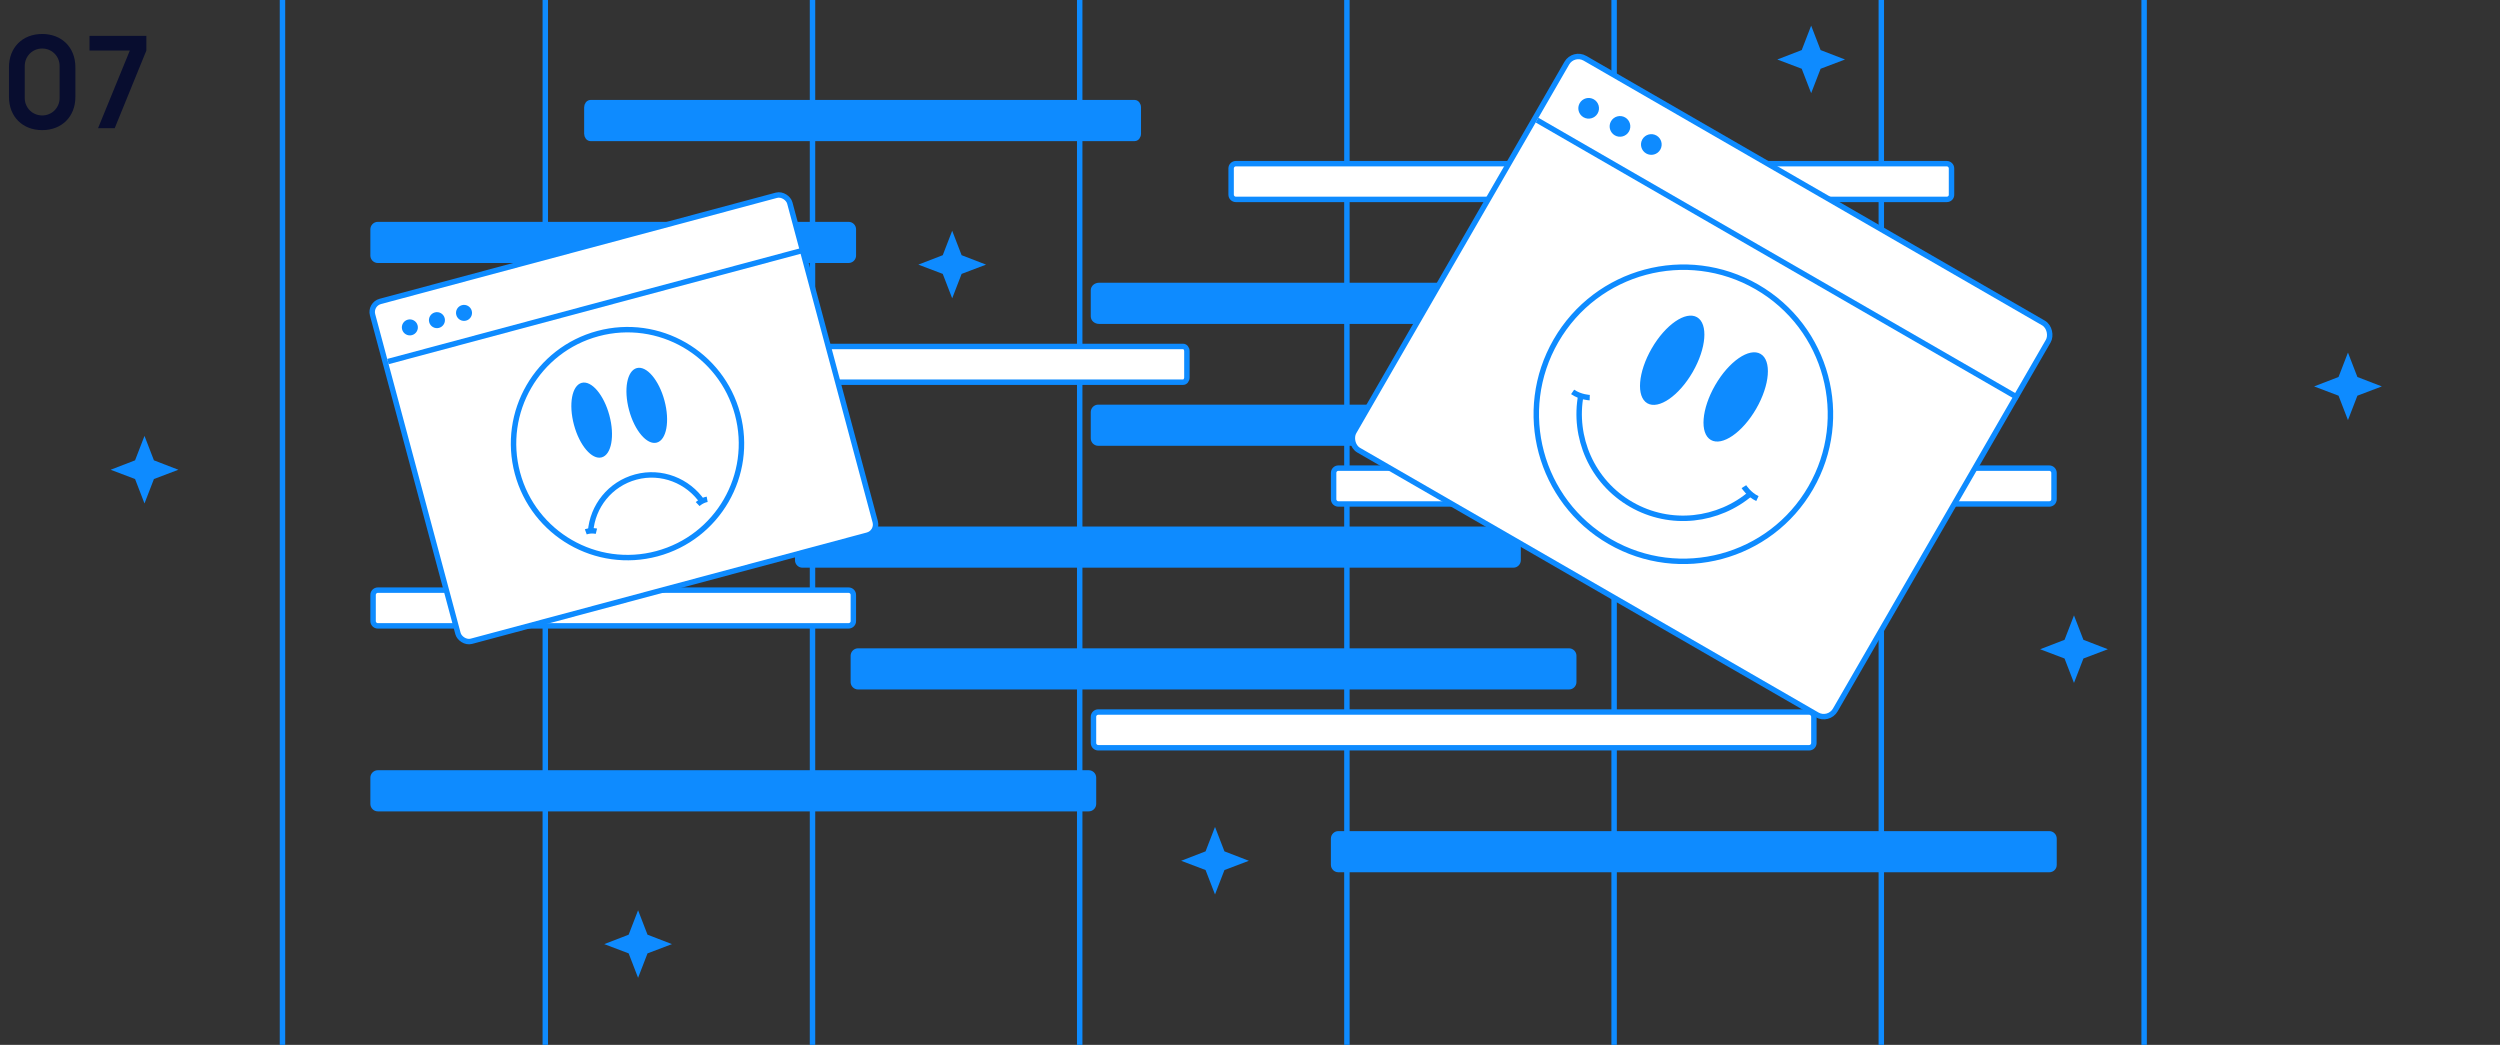 <?xml version="1.0" encoding="UTF-8"?> <svg xmlns="http://www.w3.org/2000/svg" width="390" height="163" viewBox="0 0 390 163" fill="none"><rect x="0" y="0" width="390" height="163" fill="#333333" stroke="none"/> <g clip-path="url(#clip0_517_39015)"> <path d="M6.58 20.3C9.65 20.3 11.76 18.19 11.76 15.12V10.48C11.76 7.41 9.65 5.3 6.58 5.3C3.51 5.3 1.4 7.41 1.4 10.48V15.12C1.4 18.19 3.51 20.3 6.58 20.3ZM6.58 18.01C5.06 18.01 3.86 16.81 3.86 15.29V10.3C3.86 8.77 5.06 7.57 6.58 7.57C8.1 7.57 9.3 8.77 9.3 10.3V15.29C9.3 16.81 8.1 18.01 6.58 18.01ZM17.894 20L22.834 7.88V5.6H13.964V7.88H20.254L15.294 20H17.894Z" fill="#080D2F"></path> <path d="M189.541 129L191.013 132.811L194.823 134.282L191.013 135.728L189.541 139.538L188.069 135.728L184.259 134.282L188.069 132.811L189.541 129Z" fill="#0E8BFF"></path> <path d="M148.541 36L150.013 39.81L153.823 41.282L150.013 42.727L148.541 46.538L147.069 42.727L143.259 41.282L147.069 39.81L148.541 36Z" fill="#0E8BFF"></path> <path d="M22.541 68L24.013 71.811L27.823 73.282L24.013 74.728L22.541 78.538L21.069 74.728L17.259 73.282L21.069 71.811L22.541 68Z" fill="#0E8BFF"></path> <path d="M282.541 4L284.013 7.811L287.823 9.282L284.013 10.727L282.541 14.538L281.069 10.727L277.259 9.282L281.069 7.811L282.541 4Z" fill="#0E8BFF"></path> <path d="M99.541 142L101.013 145.811L104.823 147.282L101.013 148.728L99.541 152.538L98.069 148.728L94.259 147.282L98.069 145.811L99.541 142Z" fill="#0E8BFF"></path> <path d="M85.066 163V0" stroke="#0E8BFF" stroke-width="0.85" stroke-miterlimit="10" stroke-linecap="round" stroke-linejoin="round"></path> <path d="M44.066 163V0" stroke="#0E8BFF" stroke-width="0.85" stroke-miterlimit="10" stroke-linecap="round" stroke-linejoin="round"></path> <path d="M126.751 163V0" stroke="#0E8BFF" stroke-width="0.85" stroke-miterlimit="10" stroke-linecap="round" stroke-linejoin="round"></path> <path d="M168.434 163V0" stroke="#0E8BFF" stroke-width="0.85" stroke-miterlimit="10" stroke-linecap="round" stroke-linejoin="round"></path> <path d="M251.802 163V0" stroke="#0E8BFF" stroke-width="0.85" stroke-miterlimit="10" stroke-linecap="round" stroke-linejoin="round"></path> <path d="M293.485 163V0" stroke="#0E8BFF" stroke-width="0.85" stroke-miterlimit="10" stroke-linecap="round" stroke-linejoin="round"></path> <path d="M334.485 163V0" stroke="#0E8BFF" stroke-width="0.85" stroke-miterlimit="10" stroke-linecap="round" stroke-linejoin="round"></path> <path d="M210.117 163V0" stroke="#0E8BFF" stroke-width="0.85" stroke-miterlimit="10" stroke-linecap="round" stroke-linejoin="round"></path> <path d="M319.687 78.619H208.782C208.38 78.619 208.044 78.284 208.044 77.881V73.769C208.044 73.366 208.38 73.03 208.782 73.03H319.687C320.09 73.03 320.426 73.366 320.426 73.769V77.864C320.443 78.284 320.107 78.619 319.687 78.619Z" fill="white" stroke="#0E8BFF" stroke-width="0.85" stroke-miterlimit="10"></path> <path d="M177.008 21.589H92.116C91.808 21.589 91.551 21.254 91.551 20.851V16.756C91.551 16.353 91.808 16.017 92.116 16.017H177.008C177.316 16.017 177.573 16.353 177.573 16.756V20.851C177.573 21.254 177.316 21.589 177.008 21.589Z" fill="#0E8BFF" stroke="#0E8BFF" stroke-width="0.85" stroke-miterlimit="10"></path> <path d="M303.697 31.105H192.792C192.389 31.105 192.054 30.77 192.054 30.367V26.272C192.054 25.869 192.389 25.533 192.792 25.533H303.697C304.1 25.533 304.436 25.869 304.436 26.272V30.367C304.452 30.77 304.117 31.105 303.697 31.105Z" fill="white" stroke="#0E8BFF" stroke-width="0.85" stroke-miterlimit="10"></path> <path d="M132.367 40.605H58.94C58.537 40.605 58.201 40.27 58.201 39.867V35.772C58.201 35.369 58.537 35.033 58.94 35.033H132.384C132.787 35.033 133.122 35.369 133.122 35.772V39.867C133.122 40.27 132.787 40.605 132.367 40.605Z" fill="#0E8BFF" stroke="#0E8BFF" stroke-width="0.85" stroke-miterlimit="10"></path> <path d="M132.367 97.635H58.94C58.537 97.635 58.201 97.299 58.201 96.896V92.801C58.201 92.398 58.537 92.063 58.94 92.063H132.384C132.787 92.063 133.122 92.398 133.122 92.801V96.896C133.122 97.299 132.787 97.635 132.367 97.635Z" fill="white" stroke="#0E8BFF" stroke-width="0.85" stroke-miterlimit="10"></path> <path d="M244.766 69.12H171.321C170.919 69.12 170.583 68.784 170.583 68.381V64.286C170.583 63.883 170.919 63.548 171.321 63.548H244.766C245.169 63.548 245.504 63.883 245.504 64.286V68.381C245.504 68.784 245.169 69.12 244.766 69.12Z" fill="#0E8BFF" stroke="#0E8BFF" stroke-width="0.85" stroke-miterlimit="10"></path> <path d="M302.105 50.105H171.453C170.978 50.105 170.583 49.769 170.583 49.366V45.271C170.583 44.868 170.978 44.532 171.453 44.532H302.105C302.579 44.532 302.975 44.868 302.975 45.271V49.366C302.975 49.769 302.599 50.105 302.105 50.105Z" fill="#0E8BFF" stroke="#0E8BFF" stroke-width="0.85" stroke-miterlimit="10"></path> <path d="M184.575 59.62H97.158C96.841 59.62 96.576 59.285 96.576 58.882V54.787C96.576 54.384 96.841 54.048 97.158 54.048H184.575C184.892 54.048 185.157 54.384 185.157 54.787V58.882C185.157 59.285 184.892 59.62 184.575 59.62Z" fill="white" stroke="#0E8BFF" stroke-width="0.85" stroke-miterlimit="10"></path> <path d="M236.085 88.136H125.18C124.777 88.136 124.441 87.8 124.441 87.397V83.302C124.441 82.899 124.777 82.564 125.18 82.564H236.085C236.488 82.564 236.823 82.899 236.823 83.302V87.397C236.823 87.8 236.488 88.136 236.085 88.136Z" fill="#0E8BFF" stroke="#0E8BFF" stroke-width="0.85" stroke-miterlimit="10"></path> <path d="M244.764 107.134H133.86C133.457 107.134 133.121 106.799 133.121 106.396V102.301C133.121 101.898 133.457 101.562 133.86 101.562H244.764C245.167 101.562 245.503 101.898 245.503 102.301V106.396C245.503 106.799 245.167 107.134 244.764 107.134Z" fill="#0E8BFF" stroke="#0E8BFF" stroke-width="0.85" stroke-miterlimit="10"></path> <path d="M282.226 116.651H171.321C170.919 116.651 170.583 116.315 170.583 115.912V111.817C170.583 111.414 170.919 111.079 171.321 111.079H282.226C282.629 111.079 282.965 111.414 282.965 111.817V115.912C282.965 116.315 282.646 116.651 282.226 116.651Z" fill="white" stroke="#0E8BFF" stroke-width="0.85" stroke-miterlimit="10"></path> <path d="M169.845 126.15H58.94C58.537 126.15 58.201 125.814 58.201 125.411V121.316C58.201 120.914 58.537 120.578 58.94 120.578H169.845C170.247 120.578 170.583 120.914 170.583 121.316V125.411C170.583 125.814 170.247 126.15 169.845 126.15Z" fill="#0E8BFF" stroke="#0E8BFF" stroke-width="0.85" stroke-miterlimit="10"></path> <path d="M319.687 135.649H208.782C208.38 135.649 208.044 135.314 208.044 134.911V130.816C208.044 130.413 208.38 130.077 208.782 130.077H319.687C320.09 130.077 320.426 130.413 320.426 130.816V134.911C320.443 135.314 320.107 135.649 319.687 135.649Z" fill="#0E8BFF" stroke="#0E8BFF" stroke-width="0.85" stroke-miterlimit="10"></path> <rect x="245.46" y="8.054" width="86.725" height="70.599" rx="2.075" transform="rotate(30 245.46 8.054)" fill="white" stroke="#0E8BFF" stroke-width="0.85"></rect> <line x1="239.78" y1="18.741" x2="314.848" y2="62.082" stroke="#0E8BFF" stroke-width="0.85"></line> <circle cx="247.831" cy="16.896" r="1.613" transform="rotate(30 247.831 16.896)" fill="#0E8BFF"></circle> <circle cx="252.717" cy="19.718" r="1.613" transform="rotate(30 252.717 19.718)" fill="#0E8BFF"></circle> <circle cx="257.607" cy="22.541" r="1.613" transform="rotate(30 257.607 22.541)" fill="#0E8BFF"></circle> <path d="M251.134 84.494C262.108 90.83 276.139 87.07 282.474 76.097C288.81 65.124 285.05 51.092 274.077 44.757C263.104 38.421 249.072 42.181 242.737 53.154C236.401 64.127 240.161 78.159 251.134 84.494Z" stroke="#0E8BFF" stroke-width="0.85" stroke-miterlimit="10"></path> <path d="M273.194 76.914C268.103 81.297 260.6 82.23 254.462 78.686C248.324 75.142 245.38 68.178 246.631 61.577" stroke="#0E8BFF" stroke-width="0.85" stroke-miterlimit="10"></path> <path d="M272.049 75.916C272.049 75.916 272.82 77.151 274.156 77.779" stroke="#0E8BFF" stroke-width="0.85" stroke-miterlimit="10"></path> <path d="M247.996 62.031C247.996 62.031 246.542 61.981 245.33 61.137" stroke="#0E8BFF" stroke-width="0.85" stroke-miterlimit="10"></path> <path d="M266.894 68.633C268.658 69.652 271.824 67.472 273.964 63.765C276.105 60.057 276.409 56.226 274.645 55.208C272.881 54.189 269.715 56.368 267.575 60.076C265.434 63.783 265.129 67.614 266.894 68.633Z" fill="#0E8BFF"></path> <path d="M256.987 62.913C258.751 63.931 261.917 61.752 264.057 58.044C266.197 54.337 266.502 50.506 264.738 49.487C262.973 48.468 259.808 50.648 257.667 54.355C255.527 58.063 255.222 61.894 256.987 62.913Z" fill="#0E8BFF"></path> <rect x="57.679" y="47.461" width="67.385" height="54.89" rx="1.704" transform="rotate(-15 57.679 47.461)" fill="white" stroke="#0E8BFF" stroke-width="0.85"></rect> <line x1="60.514" y1="56.403" x2="125.385" y2="39.021" stroke="#0E8BFF" stroke-width="0.85"></line> <circle cx="63.938" cy="51.074" r="1.249" transform="rotate(-15 63.938 51.074)" fill="#0E8BFF"></circle> <circle cx="68.162" cy="49.943" r="1.249" transform="rotate(-15 68.162 49.943)" fill="#0E8BFF"></circle> <circle cx="72.387" cy="48.811" r="1.249" transform="rotate(-15 72.387 48.811)" fill="#0E8BFF"></circle> <path d="M102.492 86.376C111.975 83.835 117.602 74.088 115.061 64.606C112.521 55.123 102.774 49.496 93.291 52.037C83.808 54.577 78.181 64.324 80.722 73.807C83.263 83.29 93.01 88.917 102.492 86.376Z" stroke="#0E8BFF" stroke-width="0.85" stroke-miterlimit="10"></path> <path d="M92.129 82.942C92.425 78.992 95.164 75.491 99.19 74.412C103.216 73.333 107.343 75.014 109.57 78.268" stroke="#0E8BFF" stroke-width="0.85" stroke-miterlimit="10"></path> <path d="M93.041 82.871C93.041 82.871 92.212 82.668 91.383 82.967" stroke="#0E8BFF" stroke-width="0.85" stroke-miterlimit="10"></path> <path d="M108.836 78.638C108.836 78.638 109.452 78.048 110.32 77.893" stroke="#0E8BFF" stroke-width="0.85" stroke-miterlimit="10"></path> <path d="M102.453 69.048C103.979 68.64 104.518 65.705 103.658 62.495C102.797 59.284 100.863 57.012 99.338 57.421C97.812 57.83 97.273 60.764 98.133 63.975C98.993 67.186 100.927 69.457 102.453 69.048Z" fill="#0E8BFF"></path> <path d="M93.859 71.351C95.385 70.942 95.924 68.008 95.064 64.797C94.204 61.587 92.269 59.315 90.744 59.724C89.218 60.133 88.679 63.067 89.539 66.278C90.4 69.488 92.334 71.76 93.859 71.351Z" fill="#0E8BFF"></path> <path d="M323.541 96L325.013 99.811L328.823 101.282L325.013 102.728L323.541 106.538L322.069 102.728L318.259 101.282L322.069 99.811L323.541 96Z" fill="#0E8BFF"></path> <path d="M366.282 55L367.754 58.81L371.564 60.282L367.754 61.727L366.282 65.538L364.811 61.727L361 60.282L364.811 58.81L366.282 55Z" fill="#0E8BFF"></path> </g> <defs> <clipPath id="clip0_517_39015"> <rect width="390" height="163" fill="white"></rect> </clipPath> </defs> </svg> 